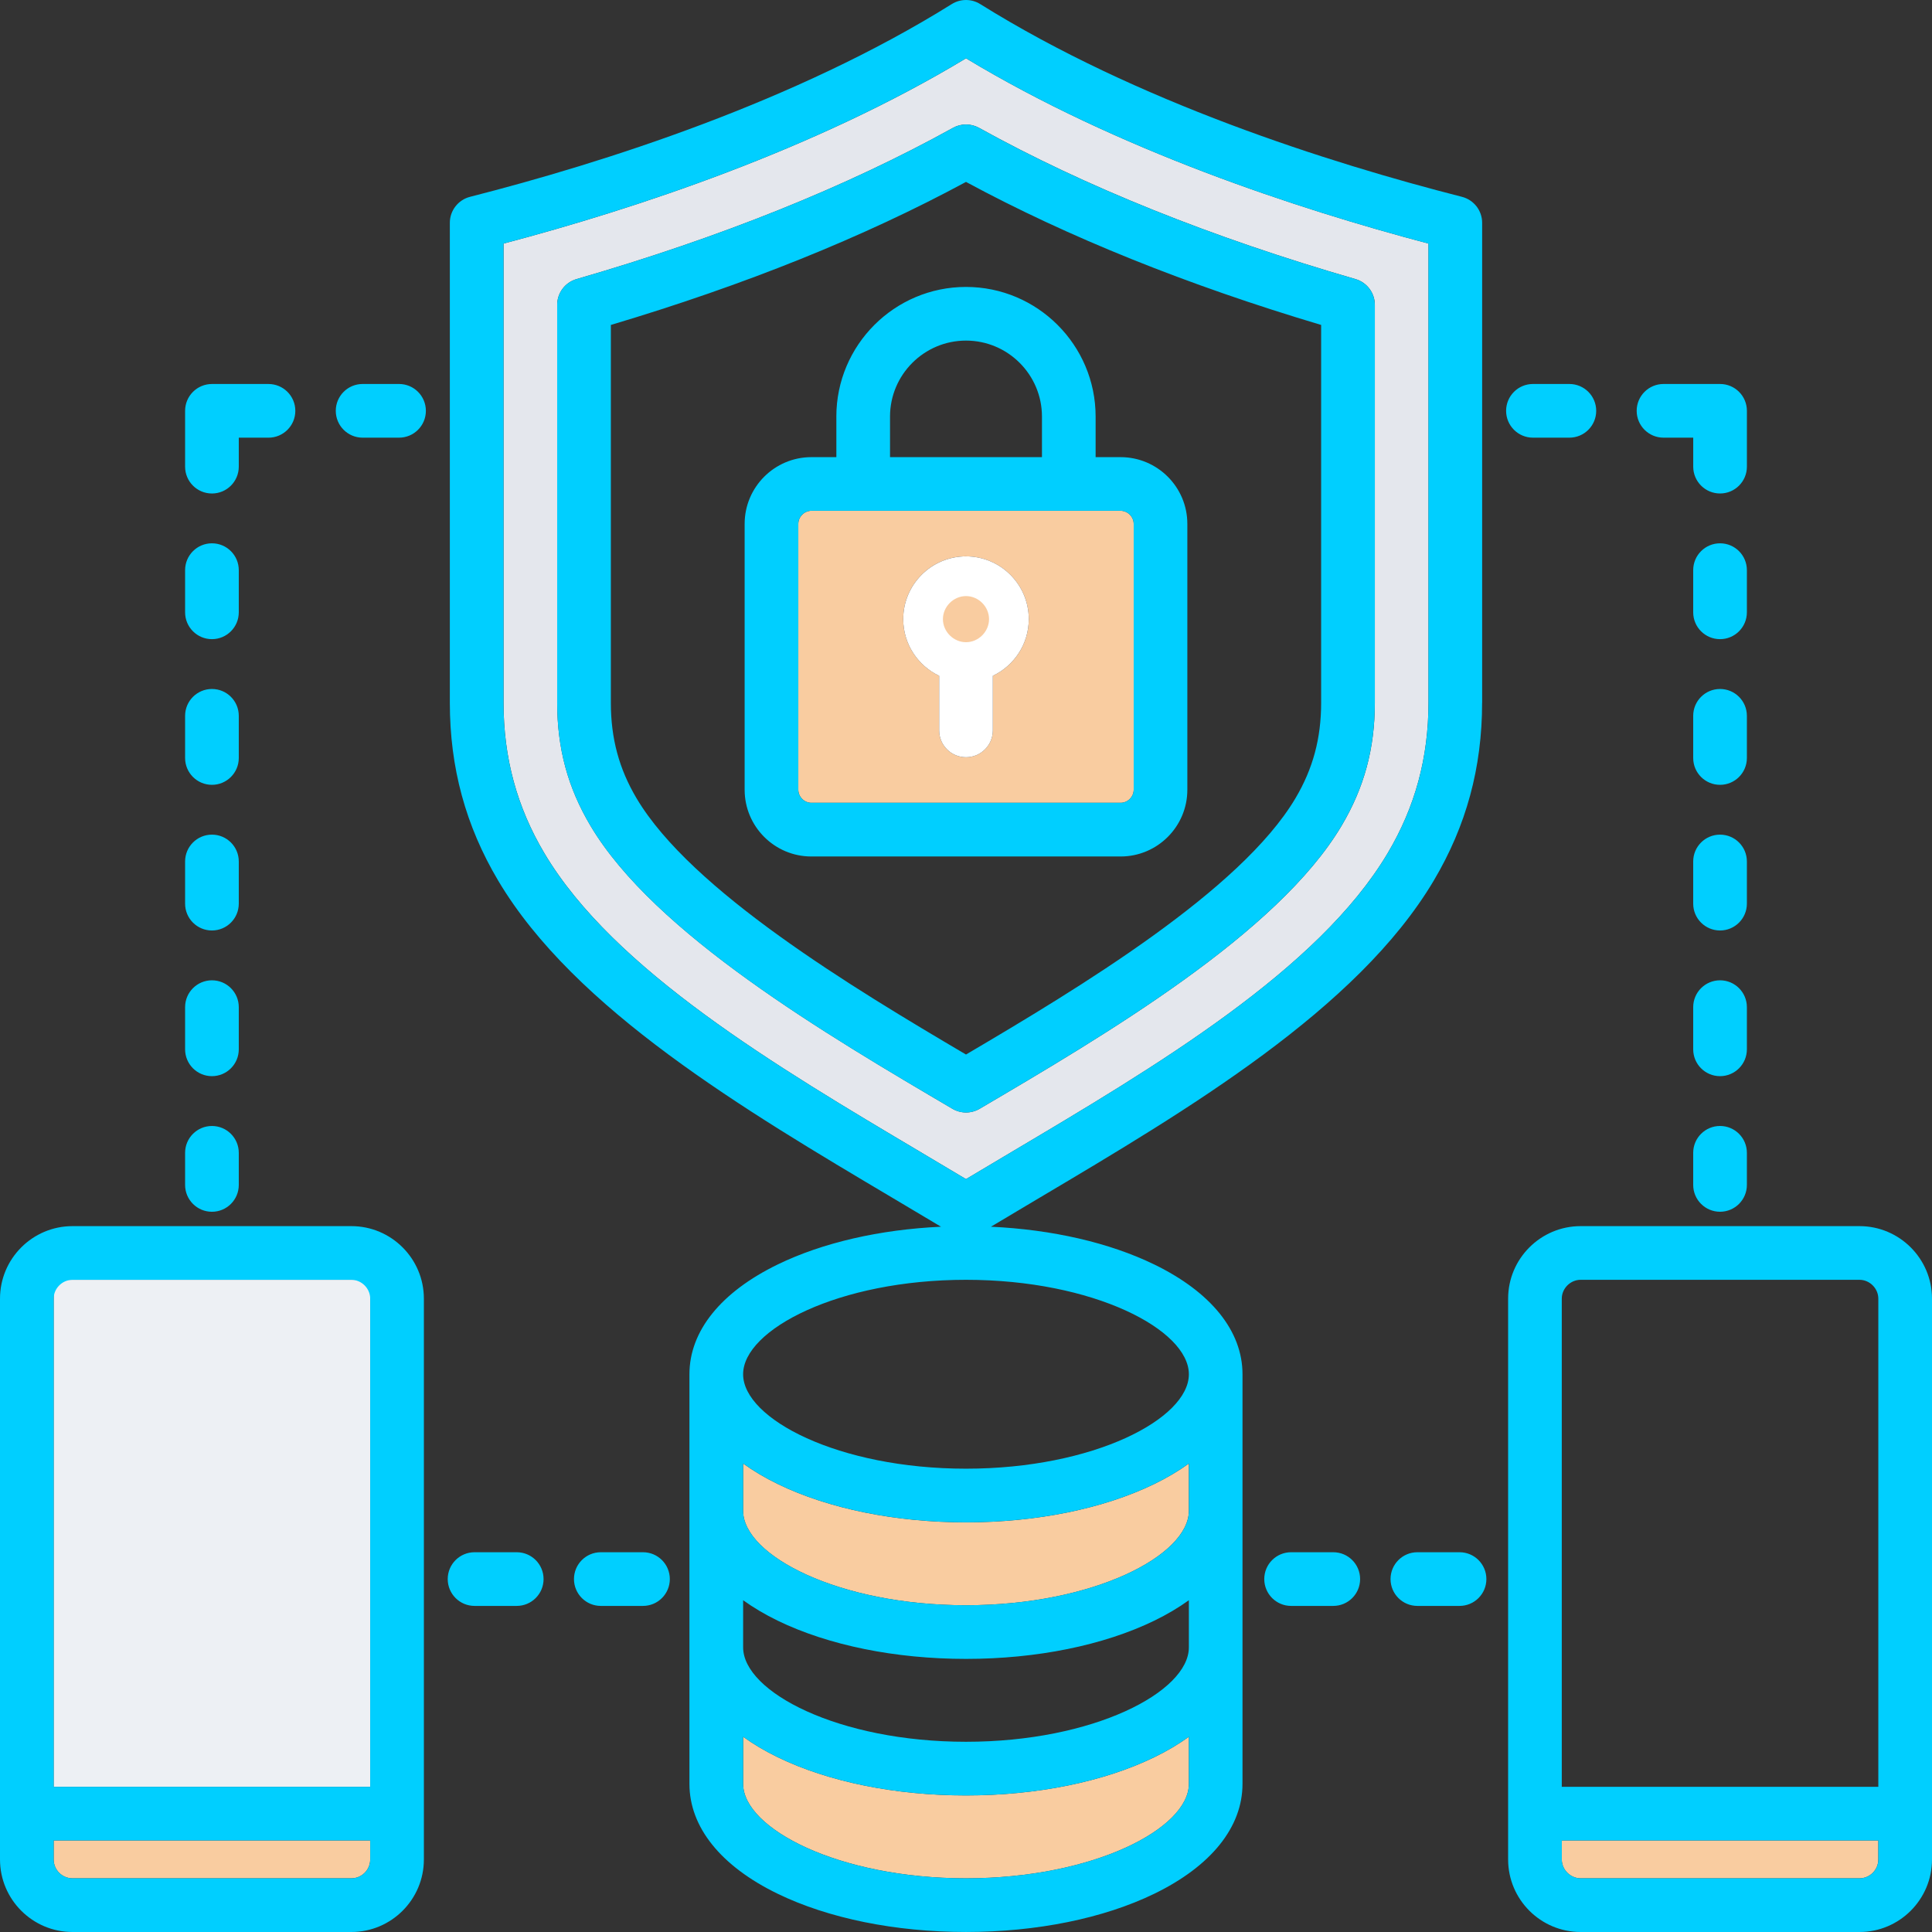 <?xml version="1.0" encoding="UTF-8"?>
<svg id="Layer_1" data-name="Layer 1" xmlns="http://www.w3.org/2000/svg" viewBox="0 0 120 120">
  <rect x="0" y="0" width="120" height="120" fill="#333333" stroke="none"/>
  <rect x="3.333" y="79.491" width="19.661" height="31.491" fill="#edf0f4" stroke-width="0"/>
  <g>
    <path d="M4.504,116.666h17.32c.645,0,1.17-.525,1.17-1.17v-1.181H3.333v1.181c0,.645.525,1.17,1.17,1.17Z" fill="#f9cca0" stroke-width="0"/>
    <path d="M60,111.518c-4.39,0-8.544-.843-11.695-2.374-.8-.389-1.515-.815-2.148-1.271v2.927c0,2.769,5.92,5.866,13.843,5.866s13.844-3.097,13.844-5.866v-2.927c-.633.456-1.348.883-2.148,1.271-3.152,1.531-7.305,2.374-11.695,2.374h0Z" fill="#f9cca0" stroke-width="0"/>
    <path d="M57.197,71.569c.968.574,1.896,1.125,2.803,1.668.907-.544,1.835-1.094,2.803-1.669,8.941-5.303,19.075-11.314,23.388-18.576,1.706-2.872,2.535-5.93,2.535-9.347V15.129c-8.184-2.163-19.319-5.831-28.725-11.507-9.407,5.676-20.542,9.344-28.725,11.507v28.517c0,3.418.829,6.475,2.535,9.347,4.313,7.262,14.447,13.273,23.388,18.576h0ZM34.608,18.935c0-.742.491-1.395,1.204-1.601,8.931-2.584,16.797-5.744,23.381-9.394.503-.279,1.113-.279,1.616,0,6.584,3.65,14.45,6.81,23.381,9.394.713.206,1.204.859,1.204,1.601v24.71c0,2.841-.657,5.27-2.067,7.645-3.977,6.696-14.671,12.986-22.48,17.578-.261.153-.553.23-.845.23s-.584-.077-.845-.23c-7.809-4.593-18.503-10.882-22.48-17.578-1.411-2.375-2.068-4.805-2.068-7.645v-24.71h0Z" fill="#e4e7ed" stroke-width="0"/>
    <path d="M50.396,49.864h19.209c.44,0,.811-.371.811-.811v-16.516c0-.44-.371-.811-.811-.811h-19.209c-.44,0-.811.371-.811.811v16.516c0,.44.371.811.811.811h0ZM60,34.557c2.15,0,3.899,1.749,3.899,3.899,0,1.553-.915,2.893-2.232,3.519v3.391c0,.92-.746,1.667-1.667,1.667s-1.667-.746-1.667-1.667v-3.392c-1.317-.626-2.232-1.966-2.232-3.519,0-2.15,1.749-3.899,3.899-3.899h0Z" fill="#f9cca0" stroke-width="0"/>
    <path d="M60,94.556c-4.379,0-8.529-.845-11.687-2.378-.804-.39-1.521-.819-2.157-1.276v2.937c0,2.769,5.92,5.866,13.843,5.866s13.844-3.097,13.844-5.866v-2.937c-.635.458-1.353.886-2.157,1.276-3.157,1.533-7.308,2.378-11.686,2.378h0Z" fill="#f9cca0" stroke-width="0"/>
    <path d="M97.005,115.496c0,.634.536,1.17,1.17,1.17h17.32c.645,0,1.17-.525,1.17-1.17v-1.181h-19.661v1.181Z" fill="#f9cca0" stroke-width="0"/>
  </g>
  <path d="M92.059,43.645V13.84c0-.762-.516-1.426-1.255-1.615-8.292-2.116-20.214-5.911-29.922-11.972-.54-.337-1.225-.337-1.765,0-9.707,6.061-21.63,9.856-29.922,11.972-.738.188-1.255.853-1.255,1.615v29.806c0,4.034.982,7.648,3.002,11.049,4.747,7.992,15.269,14.234,24.553,19.741,1.023.607,2,1.186,2.952,1.758-3.8.175-7.354.99-10.135,2.341-3.54,1.719-5.49,4.142-5.49,6.821v25.444c0,2.685,1.947,5.109,5.481,6.825,3.152,1.531,7.305,2.374,11.695,2.374s8.544-.843,11.695-2.374c3.535-1.717,5.481-4.141,5.481-6.825v-25.444c0-2.679-1.95-5.102-5.49-6.821-2.782-1.351-6.335-2.166-10.135-2.341.953-.572,1.929-1.152,2.952-1.759,9.284-5.507,19.807-11.748,24.553-19.741,2.02-3.401,3.002-7.016,3.002-11.049h0ZM60,116.666c-7.923,0-13.843-3.097-13.843-5.866v-2.927c.633.456,1.348.883,2.148,1.271,3.152,1.531,7.305,2.374,11.695,2.374s8.544-.843,11.695-2.374c.8-.389,1.515-.815,2.148-1.271v2.927c0,2.769-5.92,5.866-13.844,5.866h0ZM60,108.185c-7.923,0-13.843-3.097-13.843-5.866v-2.927c.633.456,1.348.883,2.148,1.271,3.152,1.531,7.305,2.374,11.695,2.374s8.544-.843,11.695-2.374c.8-.389,1.515-.815,2.148-1.271v2.927c0,2.769-5.92,5.866-13.844,5.866h0ZM60,99.704c-7.923,0-13.843-3.097-13.843-5.866v-2.937c.636.458,1.353.886,2.157,1.276,3.157,1.533,7.308,2.378,11.687,2.378s8.529-.845,11.686-2.378c.804-.39,1.521-.819,2.157-1.276v2.937c0,2.769-5.92,5.866-13.844,5.866ZM73.843,85.357c0,2.769-5.92,5.866-13.843,5.866s-13.844-3.097-13.844-5.866,5.92-5.866,13.844-5.866,13.843,3.097,13.843,5.866ZM88.726,43.645c0,3.418-.829,6.475-2.535,9.347-4.312,7.261-14.446,13.272-23.388,18.576-.968.575-1.896,1.125-2.803,1.669-.907-.544-1.835-1.094-2.803-1.668-8.941-5.304-19.075-11.314-23.388-18.576-1.706-2.872-2.535-5.929-2.535-9.347V15.129c8.184-2.162,19.319-5.831,28.725-11.507,9.407,5.675,20.542,9.344,28.725,11.507v28.517h0ZM59.192,7.941c-6.583,3.65-14.45,6.81-23.381,9.394-.713.206-1.204.859-1.204,1.601v24.71c0,2.841.657,5.27,2.068,7.645,3.977,6.696,14.671,12.986,22.48,17.578.261.154.553.23.845.23s.584-.077.845-.23c7.809-4.592,18.503-10.882,22.48-17.578,1.41-2.375,2.067-4.805,2.067-7.645v-24.71c0-.742-.491-1.395-1.204-1.601-8.931-2.584-16.797-5.744-23.381-9.394-.503-.279-1.113-.279-1.616,0h0ZM82.059,20.183v23.463c0,2.216-.509,4.105-1.6,5.943-3.401,5.727-13.406,11.756-20.459,15.91-7.053-4.154-17.058-10.184-20.459-15.91-1.092-1.838-1.6-3.727-1.6-5.943v-23.463c8.32-2.48,15.73-5.465,22.059-8.884,6.329,3.419,13.739,6.404,22.059,8.884h0ZM51.948,25.874v2.52h-1.553c-2.285,0-4.144,1.859-4.144,4.144v16.516c0,2.285,1.859,4.144,4.144,4.144h19.209c2.285,0,4.144-1.859,4.144-4.144v-16.516c0-2.285-1.859-4.144-4.144-4.144h-1.553v-2.52c0-4.44-3.612-8.052-8.052-8.052s-8.052,3.612-8.052,8.052h0ZM70.415,32.537v16.516c0,.44-.371.811-.811.811h-19.209c-.44,0-.811-.371-.811-.811v-16.516c0-.44.371-.811.811-.811h19.209c.44,0,.811.371.811.811ZM60,21.155c2.602,0,4.718,2.117,4.718,4.719v2.52h-9.437v-2.52c0-2.602,2.117-4.719,4.719-4.719h0ZM115.496,76.157h-17.32c-2.483,0-4.504,2.02-4.504,4.504v34.835c0,2.483,2.02,4.504,4.504,4.504h17.32c2.484,0,4.504-2.02,4.504-4.504v-34.835c0-2.483-2.02-4.504-4.504-4.504ZM98.176,79.491h17.32c.635,0,1.17.536,1.17,1.17v30.32h-19.661v-30.32c0-.635.536-1.17,1.17-1.17ZM115.496,116.666h-17.32c-.634,0-1.17-.536-1.17-1.17v-1.181h19.661v1.181c0,.645-.525,1.17-1.17,1.17ZM21.824,76.157H4.504C2.02,76.157,0,78.178,0,80.661v34.835C0,117.98,2.02,120,4.504,120h17.32c2.484,0,4.504-2.02,4.504-4.504v-34.835c0-2.483-2.02-4.504-4.504-4.504ZM4.504,79.491h17.32c.635,0,1.17.536,1.17,1.17v30.32H3.333v-30.32c0-.635.536-1.17,1.17-1.17ZM21.824,116.666H4.504c-.645,0-1.17-.525-1.17-1.17v-1.181h19.661v1.181c0,.645-.525,1.17-1.17,1.17ZM108.502,38.032c0,.92-.746,1.667-1.667,1.667s-1.667-.746-1.667-1.667v-2.619c0-.92.746-1.667,1.667-1.667s1.667.746,1.667,1.667v2.619ZM108.502,65.175c0,.92-.746,1.667-1.667,1.667s-1.667-.746-1.667-1.667v-2.619c0-.92.746-1.667,1.667-1.667s1.667.746,1.667,1.667v2.619ZM108.502,47.08c0,.92-.746,1.667-1.667,1.667s-1.667-.746-1.667-1.667v-2.619c0-.92.746-1.667,1.667-1.667s1.667.746,1.667,1.667v2.619ZM108.502,71.603v1.994c0,.92-.746,1.667-1.667,1.667s-1.667-.746-1.667-1.667v-1.994c0-.92.746-1.667,1.667-1.667s1.667.746,1.667,1.667ZM108.502,56.127c0,.92-.746,1.667-1.667,1.667s-1.667-.746-1.667-1.667v-2.619c0-.92.746-1.667,1.667-1.667s1.667.746,1.667,1.667v2.619ZM101.657,25.517c0-.92.746-1.667,1.667-1.667h3.512c.92,0,1.667.746,1.667,1.667v3.467c0,.92-.746,1.667-1.667,1.667s-1.667-.746-1.667-1.667v-1.8h-1.845c-.92,0-1.667-.746-1.667-1.667ZM93.547,25.517c0-.92.746-1.667,1.667-1.667h2.262c.92,0,1.667.746,1.667,1.667s-.746,1.667-1.667,1.667h-2.262c-.92,0-1.667-.746-1.667-1.667ZM92.322,98.079c0,.92-.746,1.667-1.667,1.667h-2.619c-.92,0-1.667-.746-1.667-1.667s.746-1.667,1.667-1.667h2.619c.92,0,1.667.746,1.667,1.667ZM84.479,98.079c0,.92-.746,1.667-1.667,1.667h-2.619c-.92,0-1.667-.746-1.667-1.667s.746-1.667,1.667-1.667h2.619c.92,0,1.667.746,1.667,1.667ZM41.604,98.079c0,.92-.746,1.667-1.667,1.667h-2.619c-.92,0-1.667-.746-1.667-1.667s.746-1.667,1.667-1.667h2.619c.92,0,1.667.746,1.667,1.667ZM33.762,98.079c0,.92-.746,1.667-1.667,1.667h-2.619c-.92,0-1.667-.746-1.667-1.667s.746-1.667,1.667-1.667h2.619c.92,0,1.667.746,1.667,1.667ZM11.497,56.127v-2.619c0-.92.746-1.667,1.667-1.667s1.667.746,1.667,1.667v2.619c0,.92-.746,1.667-1.667,1.667s-1.667-.746-1.667-1.667ZM11.497,73.598v-1.994c0-.92.746-1.667,1.667-1.667s1.667.746,1.667,1.667v1.994c0,.92-.746,1.667-1.667,1.667s-1.667-.746-1.667-1.667ZM11.497,28.985v-3.467c0-.92.746-1.667,1.667-1.667h3.512c.92,0,1.667.746,1.667,1.667s-.746,1.667-1.667,1.667h-1.845v1.8c0,.92-.746,1.667-1.667,1.667s-1.667-.746-1.667-1.667ZM11.497,65.175v-2.619c0-.92.746-1.667,1.667-1.667s1.667.746,1.667,1.667v2.619c0,.92-.746,1.667-1.667,1.667s-1.667-.746-1.667-1.667ZM26.452,25.517c0,.92-.746,1.667-1.667,1.667h-2.262c-.92,0-1.667-.746-1.667-1.667s.746-1.667,1.667-1.667h2.262c.92,0,1.667.746,1.667,1.667ZM11.497,47.08v-2.619c0-.92.746-1.667,1.667-1.667s1.667.746,1.667,1.667v2.619c0,.92-.746,1.667-1.667,1.667s-1.667-.746-1.667-1.667ZM11.497,38.032v-2.619c0-.92.746-1.667,1.667-1.667s1.667.746,1.667,1.667v2.619c0,.92-.746,1.667-1.667,1.667s-1.667-.746-1.667-1.667Z" fill="#00cfff" stroke-width="0"/>
  <path d="M60,34.557c-2.15,0-3.899,1.749-3.899,3.899,0,1.553.915,2.893,2.232,3.519v3.391c0,.92.746,1.667,1.667,1.667s1.667-.746,1.667-1.667v-3.391c1.317-.626,2.232-1.966,2.232-3.519,0-2.15-1.749-3.899-3.899-3.899Z" fill="#fff" stroke-width="0"/>
  <path d="M60,39.888c-.776,0-1.433-.655-1.433-1.432s.656-1.432,1.433-1.432,1.431.655,1.431,1.432-.655,1.432-1.431,1.432Z" fill="#f9cca0" stroke-width="0"/>
</svg>